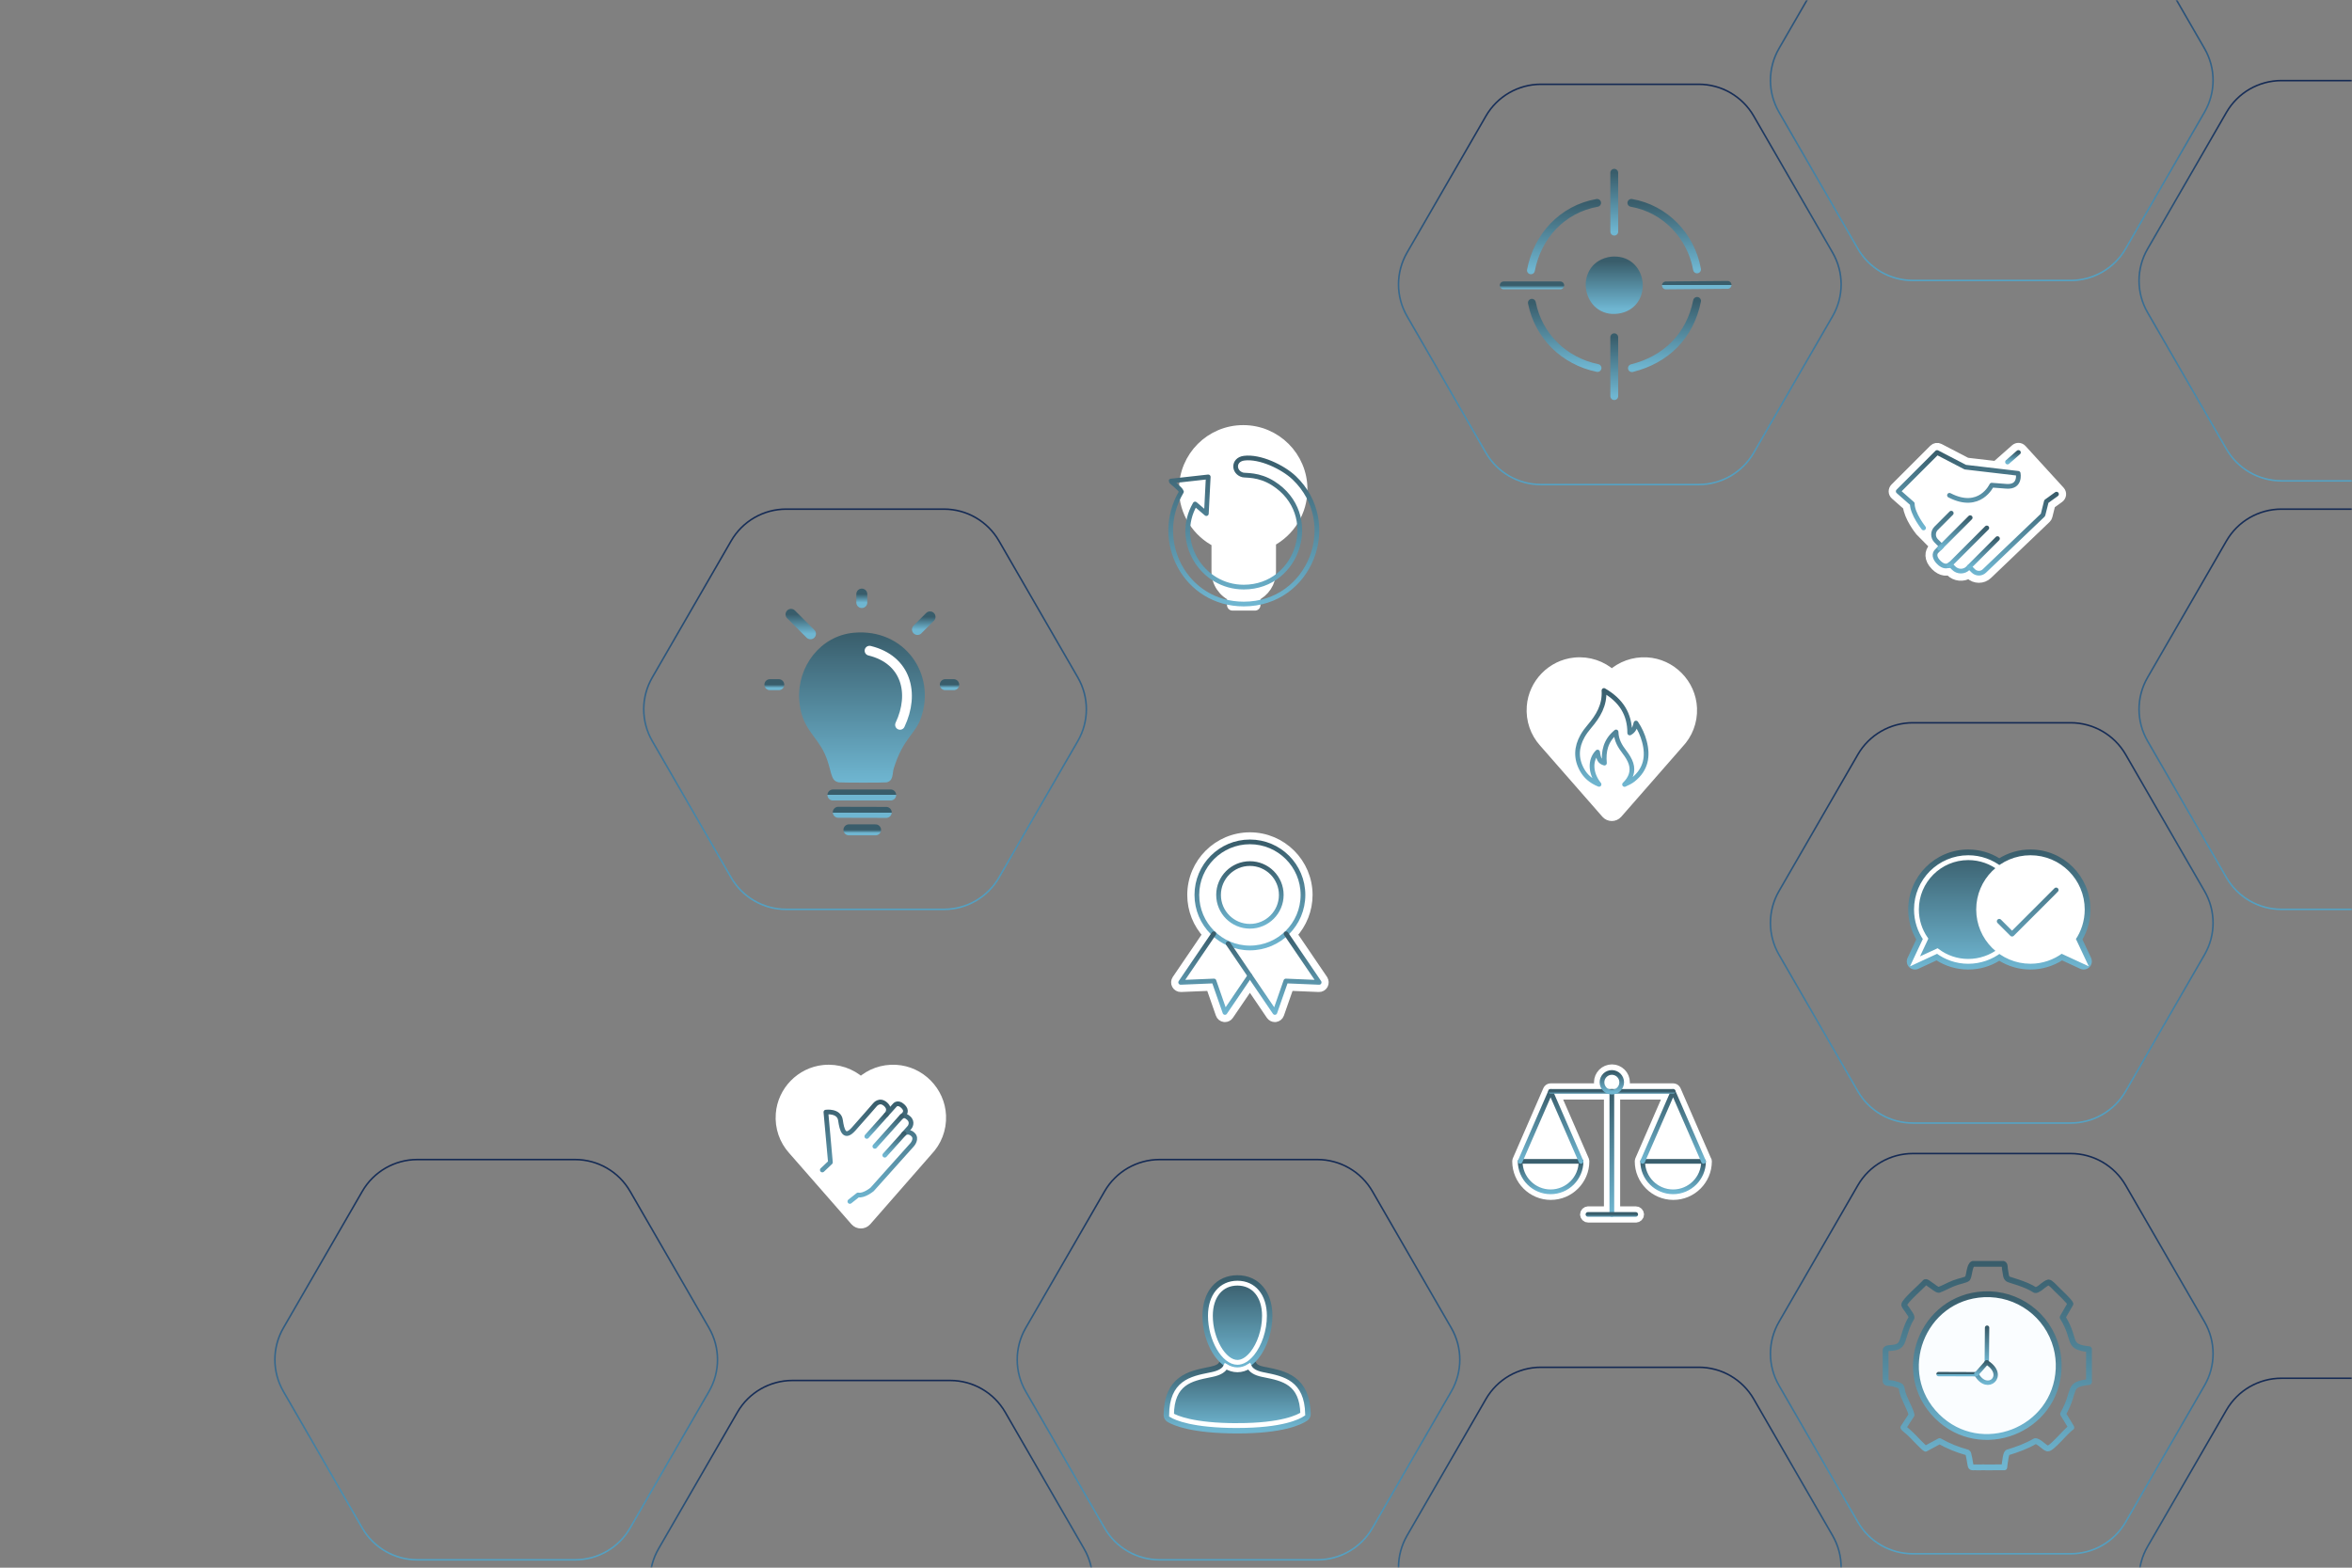 <svg width="750" height="500" viewBox="0 0 750 500" fill="none" xmlns="http://www.w3.org/2000/svg">
<rect x="0" y="0" width="750" height="500" fill="#808080" stroke="none"/>
<mask id="mask0_1767_1714" style="mask-type:luminance" maskUnits="userSpaceOnUse" x="0" y="0" width="750" height="500">
<path d="M750 0H0V500H750V0Z" fill="white"/>
</mask>
<g mask="url(#mask0_1767_1714)">
<path d="M541.685 26.881H491.368C484.134 26.881 477.449 30.74 473.831 37.005L448.669 80.585C445.051 86.851 445.051 94.571 448.669 100.836L473.831 144.416C477.449 150.681 484.134 154.541 491.368 154.541H541.685C548.919 154.541 555.604 150.681 559.221 144.416L584.384 100.836C588.001 94.571 588.001 86.851 584.384 80.585L559.221 37.005C555.604 30.74 548.919 26.881 541.685 26.881Z" stroke="url(#paint0_linear_1767_1714)" stroke-width="0.5"/>
<path d="M777.823 162.381H727.507C720.272 162.381 713.587 166.24 709.97 172.505L684.808 216.085C681.19 222.351 681.19 230.071 684.809 236.337L709.97 279.907C713.587 286.172 720.272 290.031 727.506 290.031H777.824C785.058 290.031 791.743 286.172 795.36 279.907L820.521 236.337C824.14 230.071 824.14 222.351 820.522 216.085L795.36 172.505C791.743 166.24 785.058 162.381 777.823 162.381Z" stroke="url(#paint1_linear_1767_1714)" stroke-width="0.5"/>
<path d="M660.284 -38.209H609.968C602.733 -38.209 596.048 -34.349 592.431 -28.084L567.268 15.496C563.651 21.761 563.651 29.481 567.268 35.746L592.431 79.326C596.048 85.592 602.733 89.451 609.968 89.451H660.284C667.519 89.451 674.204 85.592 677.821 79.326L702.983 35.746C706.601 29.481 706.601 21.761 702.983 15.496L677.821 -28.084C674.204 -34.35 667.519 -38.209 660.284 -38.209Z" stroke="url(#paint2_linear_1767_1714)" stroke-width="0.5"/>
<path d="M777.823 25.701H727.507C720.272 25.701 713.587 29.561 709.97 35.826L684.808 79.406C681.19 85.671 681.19 93.391 684.808 99.657L709.97 143.237C713.587 149.502 720.272 153.361 727.507 153.361H777.823C785.058 153.361 791.743 149.502 795.36 143.237L820.522 99.657C824.14 93.391 824.14 85.671 820.522 79.406L795.36 35.826C791.743 29.561 785.058 25.701 777.823 25.701Z" stroke="url(#paint3_linear_1767_1714)" stroke-width="0.5"/>
<path d="M660.284 367.91H609.968C602.733 367.91 596.048 371.77 592.431 378.035L567.269 421.614C563.651 427.88 563.651 435.6 567.27 441.866L592.431 485.437C596.048 491.701 602.733 495.56 609.967 495.56H660.285C667.519 495.56 674.204 491.701 677.821 485.437L702.982 441.866C706.601 435.6 706.601 427.88 702.983 421.614L677.821 378.035C674.204 371.77 667.519 367.91 660.284 367.91Z" stroke="url(#paint4_linear_1767_1714)" stroke-width="0.5"/>
<path d="M301.003 162.381H250.686C243.452 162.381 236.767 166.24 233.15 172.505L207.988 216.085C204.37 222.351 204.37 230.071 207.988 236.337L233.149 279.907C236.767 286.172 243.452 290.031 250.685 290.031H301.004C308.238 290.031 314.922 286.172 318.54 279.907L343.701 236.337C347.319 230.071 347.32 222.351 343.702 216.085L318.54 172.505C314.922 166.24 308.237 162.381 301.003 162.381Z" stroke="url(#paint5_linear_1767_1714)" stroke-width="0.5"/>
<path d="M303.004 440.291H252.685C245.452 440.291 238.767 444.15 235.149 450.414L209.988 493.985C206.37 500.251 206.37 507.971 209.988 514.237L235.15 557.816C238.767 564.082 245.452 567.941 252.686 567.941H303.003C310.237 567.941 316.922 564.082 320.54 557.816L345.702 514.237C349.32 507.971 349.319 500.251 345.701 493.985L320.54 450.414C316.922 444.15 310.238 440.291 303.004 440.291Z" stroke="url(#paint6_linear_1767_1714)" stroke-width="0.5"/>
<path d="M541.685 436.08H491.368C484.134 436.08 477.449 439.94 473.831 446.205L448.669 489.785C445.051 496.05 445.051 503.77 448.669 510.035L473.831 553.616C477.449 559.881 484.134 563.74 491.368 563.74H541.685C548.919 563.74 555.604 559.881 559.221 553.616L584.384 510.035C588.001 503.77 588.001 496.05 584.384 489.785L559.221 446.205C555.604 439.94 548.919 436.08 541.685 436.08Z" stroke="url(#paint7_linear_1767_1714)" stroke-width="0.5"/>
<path d="M660.284 230.521H609.968C602.733 230.521 596.048 234.381 592.431 240.646L567.268 284.226C563.651 290.492 563.651 298.211 567.268 304.477L592.431 348.057C596.048 354.322 602.733 358.181 609.968 358.181H660.284C667.519 358.181 674.204 354.322 677.821 348.057L702.983 304.477C706.601 298.211 706.601 290.492 702.983 284.226L677.821 240.646C674.204 234.381 667.519 230.521 660.284 230.521Z" stroke="url(#paint8_linear_1767_1714)" stroke-width="0.5"/>
<path d="M777.824 439.58H727.506C720.272 439.58 713.587 443.439 709.97 449.703L684.809 493.274C681.19 499.54 681.19 507.26 684.808 513.526L709.97 557.105C713.587 563.371 720.272 567.23 727.507 567.23H777.823C785.058 567.23 791.743 563.371 795.36 557.106L820.522 513.526C824.14 507.26 824.14 499.54 820.521 493.274L795.36 449.703C791.743 443.439 785.058 439.58 777.824 439.58Z" stroke="url(#paint9_linear_1767_1714)" stroke-width="0.5"/>
<path d="M420.093 369.83H369.77C362.534 369.83 355.849 373.69 352.232 379.957L327.076 423.537C323.46 429.801 323.46 437.519 327.076 443.783L352.232 487.363C355.849 493.63 362.534 497.49 369.77 497.49H420.093C427.329 497.49 434.014 493.63 437.631 487.363L462.787 443.783C466.403 437.519 466.403 429.801 462.787 423.537L437.631 379.957C434.014 373.69 427.329 369.83 420.093 369.83Z" stroke="url(#paint10_linear_1767_1714)" stroke-width="0.5"/>
<path d="M183.384 369.83H133.067C125.833 369.83 119.148 373.69 115.53 379.955L90.368 423.535C86.751 429.8 86.751 437.52 90.368 443.786L115.53 487.366C119.148 493.631 125.833 497.49 133.067 497.49H183.384C190.618 497.49 197.303 493.631 200.921 487.366L226.083 443.786C229.701 437.52 229.701 429.8 226.083 423.535L200.921 379.955C197.303 373.69 190.618 369.83 183.384 369.83Z" stroke="url(#paint11_linear_1767_1714)" stroke-width="0.5"/>
</g>
<path d="M396.431 137.34C386.091 137.34 377.711 145.72 377.711 156.06C377.711 163.39 381.931 169.74 388.071 172.81V182.31C388.071 185.86 390.241 188.9 393.321 190.18H393.021V192.99H400.181V190.04C403.101 188.69 405.131 185.74 405.131 182.31V172.64C411.091 169.51 415.161 163.26 415.161 156.06C415.161 145.72 406.781 137.34 396.441 137.34H396.431Z" fill="white" stroke="white" stroke-width="3.51" stroke-linecap="round" stroke-linejoin="round"/>
<path d="M381.092 160.754L381.035 160.857C374.35 172.504 383.113 187.269 396.614 187.252C414.3 187.23 421.434 163.874 405.984 154.137C401.335 151.206 397.236 151.724 396.282 151.469C393.27 150.664 393.121 146.599 396.724 146.133C401.773 145.479 409.109 148.975 412.708 152.416C427.747 166.796 417.835 192.655 396.614 192.653C377.962 192.65 367.49 172.486 376.728 156.826C376.489 155.916 373.361 153.658 373.42 153.426L385.279 152.105L384.682 163.813L381.092 160.752V160.754Z" stroke="url(#paint12_linear_1767_1714)" stroke-width="1.5" stroke-linecap="round" stroke-linejoin="round"/>
<path d="M512.12 259.489C513.1 260.609 514.85 260.609 515.83 259.489L535.36 237.159C538.14 234.249 539.8 230.249 539.61 225.859C539.27 218.049 532.95 211.629 525.14 211.189C520.84 210.949 516.9 212.469 513.98 215.099C510.89 212.329 506.67 210.779 502.1 211.249C494.78 211.999 488.95 217.989 488.38 225.319C488.04 229.709 489.54 233.739 492.2 236.729L492.22 236.749C492.22 236.749 492.3 236.849 492.35 236.899L512.13 259.499L512.12 259.489Z" fill="white" stroke="white" stroke-width="3.06" stroke-linecap="round" stroke-linejoin="round"/>
<path d="M511.481 220.239C516.941 223.419 519.701 227.769 519.681 233.779C520.971 233.099 521.351 231.999 521.681 230.609C522.961 232.519 523.801 234.429 524.351 236.459C525.621 241.179 524.881 245.389 520.811 248.649C520.001 249.299 519.031 249.749 518.031 250.199C520.001 248.309 520.891 246.089 520.091 243.549C519.691 242.259 518.881 241.029 518.041 239.919C516.611 238.039 515.391 236.129 515.331 233.449C511.991 236.219 511.271 239.609 511.621 243.389C510.251 242.999 509.761 242.199 509.431 239.859C506.941 242.349 507.061 246.649 509.901 250.169C507.371 249.139 505.621 247.619 504.461 245.529C502.471 241.929 502.631 238.309 504.631 234.759C505.241 233.679 506.001 232.659 506.811 231.709C509.601 228.439 511.761 224.929 511.471 220.219L511.481 220.239Z" stroke="url(#paint13_linear_1767_1714)" stroke-width="1.5" stroke-linecap="round" stroke-linejoin="round"/>
<path d="M272.651 389.44C273.631 390.56 275.381 390.56 276.361 389.44L295.891 367.11C298.671 364.2 300.331 360.2 300.141 355.81C299.801 348 293.481 341.58 285.671 341.14C281.371 340.9 277.431 342.42 274.511 345.05C271.421 342.28 267.201 340.73 262.631 341.2C255.311 341.95 249.481 347.94 248.911 355.27C248.571 359.66 250.071 363.69 252.731 366.68L252.751 366.7C252.751 366.7 252.831 366.8 252.881 366.85L272.661 389.45L272.651 389.44Z" fill="white" stroke="white" stroke-width="3.06" stroke-linecap="round" stroke-linejoin="round"/>
<path d="M262.221 373.159L264.801 370.719L263.361 354.699C263.361 354.699 267.561 354.119 268.011 357.289C268.461 360.459 269.251 363.399 272.191 360.109C275.131 356.819 278.981 352.379 278.981 352.379C278.981 352.379 280.451 350.469 282.381 352.189C284.311 353.909 282.621 355.509 282.621 355.509L285.301 352.519C285.301 352.519 286.211 351.299 287.831 352.749C289.451 354.199 288.371 355.269 288.371 355.269L287.651 356.069C287.651 356.069 288.361 355.349 289.741 356.589C291.271 357.959 290.071 359.529 290.071 359.529L288.101 361.729C288.101 361.729 289.391 360.289 291.061 361.779C292.601 363.159 290.871 365.089 290.871 365.089L278.101 379.349C278.101 379.349 275.511 381.509 273.621 381.119L271.001 383.189" stroke="url(#paint14_linear_1767_1714)" stroke-width="1.5" stroke-linecap="round" stroke-linejoin="round"/>
<path d="M288.311 361.549L282.131 368.439" stroke="url(#paint15_linear_1767_1714)" stroke-width="1.5" stroke-linecap="round" stroke-linejoin="round"/>
<path d="M287.581 356.01L278.971 365.62" stroke="url(#paint16_linear_1767_1714)" stroke-width="1.5" stroke-linecap="round" stroke-linejoin="round"/>
<path d="M282.62 355.51L276.41 362.45" stroke="url(#paint17_linear_1767_1714)" stroke-width="1.5" stroke-linecap="round" stroke-linejoin="round"/>
<path d="M421.91 312.46L412.08 298C415.24 294.6 417.02 290.09 417.02 285.44C417.02 275.27 408.74 266.99 398.57 266.99C388.4 266.99 380.12 275.27 380.12 285.44C380.12 290.19 381.95 294.65 385.07 298L375.23 312.47C374.91 312.95 374.88 313.57 375.16 314.07C375.44 314.57 375.97 314.88 376.56 314.86L386.04 314.47L389.17 323.43C389.36 323.98 389.84 324.37 390.41 324.44C390.48 324.44 390.54 324.45 390.61 324.45C391.11 324.45 391.59 324.2 391.87 323.78L398.57 313.93L405.26 323.78C405.55 324.2 406.02 324.45 406.52 324.45C406.59 324.45 406.65 324.45 406.72 324.44C407.29 324.36 407.77 323.97 407.96 323.43L411.09 314.47L420.57 314.86C421.15 314.89 421.69 314.58 421.97 314.07C422.25 313.56 422.22 312.95 421.9 312.47L421.91 312.46Z" fill="white" stroke="white" stroke-width="3.06" stroke-linecap="round" stroke-linejoin="round"/>
<path d="M398.57 302.35C407.915 302.35 415.49 294.774 415.49 285.43C415.49 276.085 407.915 268.51 398.57 268.51C389.226 268.51 381.65 276.085 381.65 285.43C381.65 294.774 389.226 302.35 398.57 302.35Z" stroke="url(#paint18_linear_1767_1714)" stroke-width="1.5" stroke-linecap="round" stroke-linejoin="round"/>
<path d="M398.57 295.43C404.093 295.43 408.57 290.953 408.57 285.43C408.57 279.907 404.093 275.43 398.57 275.43C393.047 275.43 388.57 279.907 388.57 285.43C388.57 290.953 393.047 295.43 398.57 295.43Z" stroke="url(#paint19_linear_1767_1714)" stroke-width="1.5" stroke-linecap="round" stroke-linejoin="round"/>
<path d="M391.621 300.971L406.531 322.911L410.031 312.881L420.651 313.321L410.111 297.811" stroke="url(#paint20_linear_1767_1714)" stroke-width="1.5" stroke-linecap="round" stroke-linejoin="round"/>
<path d="M398.57 311.201L390.61 322.911L387.11 312.881L376.49 313.321L387.04 297.811" stroke="url(#paint21_linear_1767_1714)" stroke-width="1.5" stroke-linecap="round" stroke-linejoin="round"/>
<path d="M544.25 370.22V370.2C544.25 370.17 544.23 370.14 544.22 370.11C544.21 370.07 544.2 370.04 544.19 370L534.48 347.68C534.48 347.68 534.48 347.67 534.47 347.66C534.43 347.58 534.39 347.51 534.34 347.45C534.33 347.43 534.31 347.41 534.3 347.4C534.24 347.33 534.18 347.27 534.1 347.22C534.1 347.22 534.09 347.22 534.08 347.21C534.01 347.17 533.94 347.13 533.86 347.11C533.84 347.11 533.82 347.1 533.8 347.09C533.71 347.07 533.62 347.05 533.53 347.05H517.76C518.04 346.49 518.2 345.86 518.2 345.2C518.2 342.89 516.32 341.01 514.01 341.01C511.7 341.01 509.82 342.89 509.82 345.2C509.82 345.86 509.98 346.49 510.26 347.05H494.49C494.39 347.05 494.3 347.07 494.22 347.09C494.2 347.09 494.18 347.1 494.16 347.11C494.08 347.14 494.01 347.17 493.94 347.21C493.94 347.21 493.93 347.21 493.92 347.22C493.85 347.27 493.78 347.33 493.72 347.4C493.7 347.42 493.69 347.44 493.68 347.45C493.63 347.52 493.58 347.59 493.55 347.66C493.55 347.66 493.55 347.67 493.54 347.68L483.83 370C483.82 370.03 483.81 370.07 483.8 370.11C483.8 370.14 483.78 370.17 483.77 370.2C483.77 370.2 483.77 370.21 483.77 370.22C483.76 370.28 483.75 370.35 483.75 370.41C483.75 376.34 488.58 381.17 494.51 381.17C500.44 381.17 505.27 376.34 505.27 370.41C505.27 370.35 505.27 370.29 505.25 370.22V370.2C505.25 370.17 505.23 370.14 505.22 370.11C505.21 370.07 505.2 370.04 505.19 370L496.12 349.16H512.67C512.77 349.2 512.88 349.23 512.99 349.26V386.29H506.43C505.85 386.29 505.38 386.76 505.38 387.34C505.38 387.92 505.85 388.39 506.43 388.39H521.66C522.24 388.39 522.71 387.92 522.71 387.34C522.71 386.76 522.24 386.29 521.66 386.29H515.1V349.26C515.21 349.23 515.31 349.2 515.42 349.16H531.97L522.9 370C522.89 370.03 522.88 370.07 522.87 370.11C522.87 370.14 522.85 370.17 522.84 370.2C522.84 370.2 522.84 370.21 522.84 370.22C522.83 370.28 522.82 370.35 522.82 370.41C522.82 376.34 527.65 381.17 533.58 381.17C539.51 381.17 544.34 376.34 544.34 370.41C544.34 370.35 544.34 370.29 544.32 370.22H544.25Z" fill="white" stroke="white" stroke-width="3.06" stroke-linecap="round" stroke-linejoin="round"/>
<path d="M533.511 380.12C538.871 380.12 543.221 375.77 543.221 370.41H523.811C523.811 375.77 528.161 380.12 533.521 380.12H533.511Z" stroke="url(#paint22_linear_1767_1714)" stroke-width="1.5" stroke-linecap="round" stroke-linejoin="round"/>
<path d="M494.45 380.12C499.81 380.12 504.16 375.77 504.16 370.41H484.75C484.75 375.77 489.1 380.12 494.46 380.12H494.45Z" stroke="url(#paint23_linear_1767_1714)" stroke-width="1.5" stroke-linecap="round" stroke-linejoin="round"/>
<path d="M484.74 370.41L494.45 348.1L504.15 370.41" stroke="url(#paint24_linear_1767_1714)" stroke-width="1.5" stroke-linecap="round" stroke-linejoin="round"/>
<path d="M523.801 370.41L533.511 348.1L543.221 370.41" stroke="url(#paint25_linear_1767_1714)" stroke-width="1.5" stroke-linecap="round" stroke-linejoin="round"/>
<path d="M533.511 348.1H494.451" stroke="url(#paint26_linear_1767_1714)" stroke-width="1.5" stroke-linecap="round" stroke-linejoin="round"/>
<path d="M513.98 348.1V387.33" stroke="url(#paint27_linear_1767_1714)" stroke-width="1.5" stroke-linecap="round" stroke-linejoin="round"/>
<path d="M506.361 387.33H521.591" stroke="url(#paint28_linear_1767_1714)" stroke-width="1.5" stroke-linecap="round" stroke-linejoin="round"/>
<path d="M513.98 348.329C515.714 348.329 517.12 346.923 517.12 345.189C517.12 343.455 515.714 342.049 513.98 342.049C512.246 342.049 510.84 343.455 510.84 345.189C510.84 346.923 512.246 348.329 513.98 348.329Z" stroke="url(#paint29_linear_1767_1714)" stroke-width="1.5" stroke-linecap="round" stroke-linejoin="round"/>
<path d="M656.9 156.569L644.76 143.279C644.2 142.659 643.24 142.609 642.62 143.169L636.48 148.589L627.14 147.499L618.41 142.959C617.82 142.649 617.09 142.759 616.62 143.239L604.23 155.629C603.93 155.929 603.77 156.339 603.78 156.759C603.79 157.179 603.98 157.579 604.3 157.859L608.31 161.389C608.71 164.899 611.82 168.869 612.19 169.339C612.22 169.379 612.26 169.419 612.29 169.459L616.14 173.359C616.2 173.429 616.26 173.509 616.33 173.569L616.98 174.219L616.5 174.699C615.23 175.969 614.94 178.239 617.15 180.449C618.08 181.379 619.06 181.919 620.05 182.049C620.57 182.119 621.07 182.069 621.54 181.919L621.93 182.309C623.55 183.929 626.05 184.129 627.89 182.909L628.15 183.169C628.94 183.959 629.98 184.349 631.02 184.349C632.06 184.349 633.05 183.979 633.83 183.229L652.52 165.359C652.73 165.159 652.88 164.909 652.95 164.629L653.89 160.859L656.67 158.849C657.02 158.589 657.25 158.199 657.3 157.769C657.35 157.339 657.2 156.899 656.91 156.579L656.9 156.569Z" fill="white" stroke="white" stroke-width="3.06" stroke-linecap="round" stroke-linejoin="round"/>
<path d="M613.381 168.38C613.381 168.38 609.791 163.89 609.791 160.66L605.301 156.71L617.691 144.32L626.671 148.99L643.551 150.97C643.551 150.97 644.451 155.46 639.781 155.1L635.111 154.74C635.111 154.74 631.341 163 621.641 157.97" stroke="url(#paint30_linear_1767_1714)" stroke-width="1.5" stroke-linecap="round" stroke-linejoin="round"/>
<path d="M640.15 147.361L643.63 144.311" stroke="url(#paint31_linear_1767_1714)" stroke-width="1.5" stroke-linecap="round" stroke-linejoin="round"/>
<path d="M655.771 157.6L652.541 159.93L651.461 164.24L632.771 182.11C631.781 183.06 630.201 183.04 629.231 182.07L627.961 180.8L627.551 181.21C626.301 182.46 624.271 182.46 623.011 181.21L621.791 179.99C620.981 180.8 619.661 180.8 618.221 179.36C616.781 177.92 616.761 176.59 617.571 175.78L619.131 174.22L617.401 172.49C616.291 171.38 616.291 169.59 617.401 168.48L622.211 163.67" stroke="url(#paint32_linear_1767_1714)" stroke-width="1.5" stroke-linecap="round" stroke-linejoin="round"/>
<path d="M628.25 165.109L618.5 174.859" stroke="url(#paint33_linear_1767_1714)" stroke-width="1.5" stroke-linecap="round" stroke-linejoin="round"/>
<path d="M633.551 168.379L621.471 180.459" stroke="url(#paint34_linear_1767_1714)" stroke-width="1.5" stroke-linecap="round" stroke-linejoin="round"/>
<path d="M636.951 171.779L627.951 180.789" stroke="url(#paint35_linear_1767_1714)" stroke-width="1.5" stroke-linecap="round" stroke-linejoin="round"/>
<path d="M666.54 305.64L663.71 299.61C665.41 296.72 666.3 293.46 666.3 290.08C666.3 279.69 657.85 271.24 647.46 271.24C643.92 271.24 640.53 272.22 637.54 274.08C634.56 272.22 631.16 271.24 627.63 271.24C617.24 271.24 608.79 279.69 608.79 290.08C608.79 293.45 609.68 296.72 611.38 299.61L608.55 305.64C608.14 306.52 608.32 307.56 609 308.24C609.68 308.93 610.72 309.11 611.6 308.71L617.53 305.97C620.56 307.9 624.02 308.92 627.62 308.92C631.22 308.92 634.55 307.94 637.53 306.08C640.51 307.94 643.91 308.92 647.45 308.92C650.99 308.92 654.52 307.9 657.54 305.97L663.47 308.71C663.78 308.85 664.11 308.92 664.44 308.92C665.04 308.92 665.63 308.68 666.07 308.24C666.75 307.55 666.93 306.51 666.52 305.64H666.54Z" fill="url(#paint36_linear_1767_1714)" stroke="url(#paint37_linear_1767_1714)" stroke-width="0.6" stroke-linecap="round" stroke-linejoin="round"/>
<path d="M637.85 277.079C635.04 274.869 631.49 273.549 627.64 273.549C618.51 273.549 611.11 280.949 611.11 290.079C611.11 293.559 612.19 296.779 614.02 299.439L610.65 306.619L617.77 303.329C620.53 305.389 623.93 306.619 627.64 306.619C631.35 306.619 634.95 305.339 637.74 303.179" stroke="white" stroke-width="1.54" stroke-miterlimit="10"/>
<path d="M661.091 299.439C662.921 296.779 664.001 293.559 664.001 290.079C664.001 280.949 656.601 273.549 647.471 273.549C638.341 273.549 630.941 280.949 630.941 290.079C630.941 299.209 638.341 306.609 647.471 306.609C651.171 306.609 654.581 305.379 657.341 303.319L664.461 306.609L661.091 299.429V299.439ZM656.751 284.949L642.691 299.009C642.401 299.299 642.011 299.459 641.601 299.459C641.191 299.459 640.801 299.299 640.511 299.009L636.431 294.929C635.831 294.329 635.831 293.359 636.431 292.759C637.031 292.159 638.001 292.159 638.601 292.759L641.591 295.749L654.571 282.769C655.171 282.169 656.141 282.169 656.741 282.769C657.341 283.369 657.341 284.339 656.741 284.939L656.751 284.949Z" fill="white" stroke="white" stroke-width="1.54" stroke-miterlimit="10"/>
<path d="M513.074 83.537C513.127 83.525 513.18 83.513 513.234 83.502C513.66 83.416 514.094 83.36 514.526 83.348C524.058 83.07 525.241 97.224 515.792 98.522C506.248 99.835 503.667 85.666 513.071 83.534L513.074 83.537Z" fill="url(#paint38_linear_1767_1714)"/>
<path d="M513.071 83.534C503.667 85.666 506.248 99.835 515.792 98.522C525.241 97.224 524.058 83.07 514.526 83.348C514.094 83.36 513.66 83.416 513.234 83.502C513.18 83.513 513.127 83.525 513.074 83.537L513.071 83.534ZM513.071 83.534C513.124 83.522 513.177 83.51 513.231 83.499" stroke="url(#paint39_linear_1767_1714)" stroke-width="3.06" stroke-linecap="round" stroke-linejoin="round"/>
<path d="M550.89 90.862L531.218 91.028" stroke="url(#paint40_linear_1767_1714)" stroke-width="2.5" stroke-linecap="round" stroke-linejoin="round"/>
<path d="M541.157 95.971C538.928 107.076 531.327 114.685 520.385 117.415" stroke="url(#paint41_linear_1767_1714)" stroke-width="2.5" stroke-linecap="round" stroke-linejoin="round"/>
<path d="M520.211 64.707C530.988 66.579 539.227 75.218 541.149 85.924" stroke="url(#paint42_linear_1767_1714)" stroke-width="2.5" stroke-linecap="round" stroke-linejoin="round"/>
<path d="M514.746 107.562L514.755 126.342" stroke="url(#paint43_linear_1767_1714)" stroke-width="2.5" stroke-linecap="round" stroke-linejoin="round"/>
<path d="M514.746 55.103L514.755 73.88" stroke="url(#paint44_linear_1767_1714)" stroke-width="2.5" stroke-linecap="round" stroke-linejoin="round"/>
<path d="M514.526 83.348C524.058 83.07 525.241 97.224 515.792 98.522C506.248 99.835 503.667 85.666 513.071 83.534C513.124 83.522 513.177 83.51 513.231 83.499C513.657 83.413 514.091 83.357 514.523 83.345L514.526 83.348Z" stroke="url(#paint45_linear_1767_1714)" stroke-width="2.5" stroke-linecap="round" stroke-linejoin="round"/>
<path d="M488.478 96.567C490.613 107.241 498.793 115.181 509.419 117.37" stroke="url(#paint46_linear_1767_1714)" stroke-width="2.5" stroke-linecap="round" stroke-linejoin="round"/>
<path d="M509.281 64.707C498.205 66.677 490.274 75.292 488.177 86.216" stroke="url(#paint47_linear_1767_1714)" stroke-width="2.5" stroke-linecap="round" stroke-linejoin="round"/>
<path d="M479.5 91.019H497.534" stroke="url(#paint48_linear_1767_1714)" stroke-width="2.5" stroke-linecap="round" stroke-linejoin="round"/>
<path d="M272.33 201.805C288.377 200.4 298.616 214.925 293.64 229.064C291.833 234.201 288.001 235.437 285.003 245.064C284.491 246.702 284.966 249.102 282.668 249.523C281.923 249.661 268.264 249.635 267.517 249.523C264.527 249.073 265.421 245.651 262.914 240.248C260.228 234.459 255.398 232.141 254.844 223.113C254.201 212.615 261.622 202.738 272.333 201.803L272.33 201.805Z" fill="url(#paint49_linear_1767_1714)"/>
<path d="M301.431 218.371H304.12" stroke="url(#paint50_linear_1767_1714)" stroke-width="3.5" stroke-linecap="round" stroke-linejoin="round"/>
<path d="M296.566 196.754L292.56 200.764" stroke="url(#paint51_linear_1767_1714)" stroke-width="3.5" stroke-linecap="round" stroke-linejoin="round"/>
<path d="M277.273 207.536C289.005 210.391 291.764 221.139 286.998 231.179" stroke="white" stroke-width="3.116" stroke-linecap="round" stroke-linejoin="round"/>
<path d="M274.81 189.483V192.175" stroke="url(#paint52_linear_1767_1714)" stroke-width="3.5" stroke-linecap="round" stroke-linejoin="round"/>
<path d="M270.704 264.674H279.198" stroke="url(#paint53_linear_1767_1714)" stroke-width="3.5" stroke-linecap="round" stroke-linejoin="round"/>
<path d="M282.599 259.107L267.305 259.07" stroke="url(#paint54_linear_1767_1714)" stroke-width="3.5" stroke-linecap="round" stroke-linejoin="round"/>
<path d="M284.015 253.551L265.604 253.556" stroke="url(#paint55_linear_1767_1714)" stroke-width="3.5" stroke-linecap="round" stroke-linejoin="round"/>
<path d="M252.244 195.946L258.437 202.139" stroke="url(#paint56_linear_1767_1714)" stroke-width="3.5" stroke-linecap="round" stroke-linejoin="round"/>
<path d="M245.5 218.372H248.33" stroke="url(#paint57_linear_1767_1714)" stroke-width="3.5" stroke-linecap="round" stroke-linejoin="round"/>
<path d="M655.733 429.762C656.317 431.986 656.56 434.295 656.457 436.594C655.552 456.238 631.682 465.563 617.701 451.729C603.662 437.84 612.878 413.762 632.604 412.803C643.351 412.28 653 419.357 655.733 429.762Z" fill="#FAFDFF"/>
<path d="M630.206 438.298L618.145 438.254" stroke="url(#paint58_linear_1767_1714)" stroke-width="1.393" stroke-linecap="round" stroke-linejoin="round"/>
<path d="M633.546 434.512L633.638 423.451" stroke="url(#paint59_linear_1767_1714)" stroke-width="1.393" stroke-linecap="round" stroke-linejoin="round"/>
<path d="M633.548 434.512L633.685 434.638C639.96 438.758 633.743 444.342 630.327 438.45L630.204 438.296" stroke="url(#paint60_linear_1767_1714)" stroke-width="1.393" stroke-linecap="round" stroke-linejoin="round"/>
<path d="M633.548 434.512L633.429 434.648L630.204 438.296" stroke="url(#paint61_linear_1767_1714)" stroke-width="1.393" stroke-linecap="round" stroke-linejoin="round"/>
<path d="M632.602 412.801C643.349 412.278 652.998 419.356 655.731 429.76C656.315 431.984 656.558 434.293 656.455 436.592C655.55 456.236 631.68 465.561 617.699 451.727C603.66 437.839 612.876 413.76 632.602 412.801Z" stroke="url(#paint62_linear_1767_1714)" stroke-width="1.857" stroke-linecap="round" stroke-linejoin="round"/>
<path d="M639.118 468.004C639.217 467.525 639.193 467.006 639.302 466.535C639.5 465.688 639.528 463.816 640.177 463.252C643.217 462.326 646.199 461.254 648.955 459.638C650.096 459.512 651.958 461.797 652.914 461.978C654.206 462.224 658.913 456.192 660.501 455.273L657.874 450.959C662.229 443.154 658.94 441.63 666.13 440.776V430.327C658.79 429.504 662.287 427.468 657.734 420.158L660.214 415.841C660.053 415.229 656.651 411.947 655.842 411.192C655.258 410.649 653.925 409.081 653.259 409.023C652.03 409.316 650.94 410.666 649.99 411.123C649.652 411.287 649.379 411.544 648.959 411.468C646.093 409.508 640.73 408.23 640.351 407.957C639.5 407.345 639.685 406.396 639.456 405.511C639.166 404.394 639.452 403.253 638.79 403.1H629.13C627.975 403.574 628.016 406.772 627.405 407.749C626.923 408.285 624.771 408.562 622.964 409.299C622.906 409.323 622.848 409.344 622.793 409.368C621.253 409.979 619.818 410.826 618.26 411.393C617.553 411.393 616.385 410.269 615.699 409.863C614.985 409.439 614.428 408.749 613.922 408.927C612.84 410.184 607.118 415.096 607.2 416.186C607.432 416.917 608.047 417.429 608.406 418.078C608.768 418.737 609.588 419.499 609.543 420.315C607.825 422.969 607.173 426.474 606.479 428.062C605.287 430.792 601.827 429.285 601.28 430.518V440.619C601.434 441.285 602.647 440.981 603.863 441.316C607.398 442.289 605.779 442.057 607.063 445.275C608.05 447.744 609.311 449.818 609.543 451.3L606.951 455.276C606.975 455.519 608.467 456.574 609.543 457.667C610.305 458.443 613.594 461.92 614.018 462.04L618.493 459.628C621.284 461.22 624.262 462.412 627.353 463.252C627.763 463.502 627.671 463.963 627.798 464.332C628.054 465.076 628.279 467.484 628.525 467.785C628.829 468.147 629.417 467.946 629.922 467.993C630.677 468.068 631.569 467.969 632.354 467.993C634.605 468.062 636.877 467.942 639.125 467.993L639.118 468.004Z" stroke="url(#paint63_linear_1767_1714)" stroke-width="1.857" stroke-linecap="round" stroke-linejoin="round"/>
<path d="M403.46 437.559L402.77 437.419C401.44 437.149 399.76 436.579 399.24 435.379C399.12 435.109 398.9 434.909 398.62 434.819C398.34 434.729 398.04 434.769 397.8 434.919C395.72 436.199 393.49 436.199 391.41 434.919C391.17 434.769 390.87 434.729 390.6 434.819C390.33 434.899 390.1 435.099 389.98 435.349C389.54 436.299 388.28 436.989 386.24 437.399L385.55 437.539C379.52 438.759 372.68 440.139 372.58 451.319C372.58 451.679 372.76 452.009 373.07 452.189C374.82 453.229 380.42 455.659 394.6 455.659C408.78 455.659 414.31 452.979 416 451.829C416.28 451.639 416.44 451.319 416.44 450.979C416.2 440.109 409.44 438.739 403.47 437.539L403.46 437.559Z" fill="url(#paint64_linear_1767_1714)" stroke="url(#paint65_linear_1767_1714)" stroke-width="3.06" stroke-linecap="round" stroke-linejoin="round"/>
<path d="M394.591 435.51C396.411 435.51 398.231 434.5 399.891 432.54C399.961 432.45 400.021 432.38 400.101 432.29C402.631 429.13 404.211 424.29 404.211 419.67C404.211 412.74 400.431 408.25 394.591 408.25C388.751 408.25 384.971 412.73 384.971 419.67C384.971 427.81 389.641 435.51 394.591 435.51Z" fill="url(#paint66_linear_1767_1714)" stroke="url(#paint67_linear_1767_1714)" stroke-width="3.06" stroke-linecap="round" stroke-linejoin="round"/>
<path d="M385.97 419.67C385.97 413.34 389.35 409.25 394.59 409.25C399.83 409.25 403.21 413.34 403.21 419.67C403.21 424.29 401.58 428.85 399.32 431.67C399.26 431.74 399.19 431.82 399.1 431.93C397.74 433.53 396.17 434.51 394.59 434.51C390.24 434.51 385.97 427.16 385.97 419.67ZM394.59 454.68C380.33 454.68 374.95 452.17 373.57 451.35C373.66 440.97 379.81 439.74 385.75 438.54L386.44 438.4C388.84 437.91 390.29 437.05 390.88 435.79C392.03 436.49 393.27 436.89 394.59 436.89C395.91 436.89 397.17 436.48 398.32 435.77C398.87 437.04 400.29 437.92 402.57 438.39L403.26 438.53C409.14 439.71 415.21 440.94 415.43 451.01C414.13 451.89 408.91 454.67 394.59 454.67V454.68Z" stroke="white" stroke-width="1.54" stroke-miterlimit="10"/>
<defs>
<linearGradient id="paint0_linear_1767_1714" x1="516.526" y1="154.291" x2="516.526" y2="27.131" gradientUnits="userSpaceOnUse">
<stop stop-color="#55A2C3"/>
<stop offset="1" stop-color="#152A54"/>
</linearGradient>
<linearGradient id="paint1_linear_1767_1714" x1="752.665" y1="289.781" x2="752.665" y2="162.631" gradientUnits="userSpaceOnUse">
<stop stop-color="#55A2C3"/>
<stop offset="1" stop-color="#152A54"/>
</linearGradient>
<linearGradient id="paint2_linear_1767_1714" x1="635.126" y1="89.201" x2="635.126" y2="-37.959" gradientUnits="userSpaceOnUse">
<stop stop-color="#55A2C3"/>
<stop offset="1" stop-color="#152A54"/>
</linearGradient>
<linearGradient id="paint3_linear_1767_1714" x1="752.665" y1="153.111" x2="752.665" y2="25.951" gradientUnits="userSpaceOnUse">
<stop stop-color="#55A2C3"/>
<stop offset="1" stop-color="#152A54"/>
</linearGradient>
<linearGradient id="paint4_linear_1767_1714" x1="635.126" y1="495.31" x2="635.126" y2="368.16" gradientUnits="userSpaceOnUse">
<stop stop-color="#55A2C3"/>
<stop offset="1" stop-color="#152A54"/>
</linearGradient>
<linearGradient id="paint5_linear_1767_1714" x1="275.845" y1="289.781" x2="275.845" y2="162.631" gradientUnits="userSpaceOnUse">
<stop stop-color="#55A2C3"/>
<stop offset="1" stop-color="#152A54"/>
</linearGradient>
<linearGradient id="paint6_linear_1767_1714" x1="277.845" y1="567.691" x2="277.845" y2="440.541" gradientUnits="userSpaceOnUse">
<stop stop-color="#55A2C3"/>
<stop offset="1" stop-color="#152A54"/>
</linearGradient>
<linearGradient id="paint7_linear_1767_1714" x1="516.526" y1="563.49" x2="516.526" y2="436.33" gradientUnits="userSpaceOnUse">
<stop stop-color="#55A2C3"/>
<stop offset="1" stop-color="#152A54"/>
</linearGradient>
<linearGradient id="paint8_linear_1767_1714" x1="635.126" y1="357.931" x2="635.126" y2="230.771" gradientUnits="userSpaceOnUse">
<stop stop-color="#55A2C3"/>
<stop offset="1" stop-color="#152A54"/>
</linearGradient>
<linearGradient id="paint9_linear_1767_1714" x1="752.665" y1="566.98" x2="752.665" y2="439.83" gradientUnits="userSpaceOnUse">
<stop stop-color="#55A2C3"/>
<stop offset="1" stop-color="#152A54"/>
</linearGradient>
<linearGradient id="paint10_linear_1767_1714" x1="394.931" y1="497.24" x2="394.931" y2="370.08" gradientUnits="userSpaceOnUse">
<stop stop-color="#55A2C3"/>
<stop offset="1" stop-color="#152A54"/>
</linearGradient>
<linearGradient id="paint11_linear_1767_1714" x1="158.226" y1="497.24" x2="158.226" y2="370.08" gradientUnits="userSpaceOnUse">
<stop stop-color="#55A2C3"/>
<stop offset="1" stop-color="#152A54"/>
</linearGradient>
<linearGradient id="paint12_linear_1767_1714" x1="396.625" y1="146.054" x2="396.625" y2="192.653" gradientUnits="userSpaceOnUse">
<stop stop-color="#395D6B"/>
<stop offset="1" stop-color="#6FB6D1"/>
</linearGradient>
<linearGradient id="paint13_linear_1767_1714" x1="513.982" y1="220.219" x2="513.982" y2="250.199" gradientUnits="userSpaceOnUse">
<stop stop-color="#395D6B"/>
<stop offset="1" stop-color="#6FB6D1"/>
</linearGradient>
<linearGradient id="paint14_linear_1767_1714" x1="276.96" y1="351.471" x2="276.96" y2="383.189" gradientUnits="userSpaceOnUse">
<stop stop-color="#395D6B"/>
<stop offset="1" stop-color="#6FB6D1"/>
</linearGradient>
<linearGradient id="paint15_linear_1767_1714" x1="285.221" y1="361.549" x2="285.221" y2="368.439" gradientUnits="userSpaceOnUse">
<stop stop-color="#395D6B"/>
<stop offset="1" stop-color="#6FB6D1"/>
</linearGradient>
<linearGradient id="paint16_linear_1767_1714" x1="283.276" y1="356.01" x2="283.276" y2="365.62" gradientUnits="userSpaceOnUse">
<stop stop-color="#395D6B"/>
<stop offset="1" stop-color="#6FB6D1"/>
</linearGradient>
<linearGradient id="paint17_linear_1767_1714" x1="279.515" y1="355.51" x2="279.515" y2="362.45" gradientUnits="userSpaceOnUse">
<stop stop-color="#395D6B"/>
<stop offset="1" stop-color="#6FB6D1"/>
</linearGradient>
<linearGradient id="paint18_linear_1767_1714" x1="398.57" y1="268.51" x2="398.57" y2="302.35" gradientUnits="userSpaceOnUse">
<stop stop-color="#395D6B"/>
<stop offset="1" stop-color="#6FB6D1"/>
</linearGradient>
<linearGradient id="paint19_linear_1767_1714" x1="398.57" y1="275.43" x2="398.57" y2="295.43" gradientUnits="userSpaceOnUse">
<stop stop-color="#395D6B"/>
<stop offset="1" stop-color="#6FB6D1"/>
</linearGradient>
<linearGradient id="paint20_linear_1767_1714" x1="406.136" y1="297.811" x2="406.136" y2="322.911" gradientUnits="userSpaceOnUse">
<stop stop-color="#395D6B"/>
<stop offset="1" stop-color="#6FB6D1"/>
</linearGradient>
<linearGradient id="paint21_linear_1767_1714" x1="387.53" y1="297.811" x2="387.53" y2="322.911" gradientUnits="userSpaceOnUse">
<stop stop-color="#395D6B"/>
<stop offset="1" stop-color="#6FB6D1"/>
</linearGradient>
<linearGradient id="paint22_linear_1767_1714" x1="533.516" y1="370.41" x2="533.516" y2="380.12" gradientUnits="userSpaceOnUse">
<stop stop-color="#395D6B"/>
<stop offset="1" stop-color="#6FB6D1"/>
</linearGradient>
<linearGradient id="paint23_linear_1767_1714" x1="494.455" y1="370.41" x2="494.455" y2="380.12" gradientUnits="userSpaceOnUse">
<stop stop-color="#395D6B"/>
<stop offset="1" stop-color="#6FB6D1"/>
</linearGradient>
<linearGradient id="paint24_linear_1767_1714" x1="494.445" y1="348.1" x2="494.445" y2="370.41" gradientUnits="userSpaceOnUse">
<stop stop-color="#395D6B"/>
<stop offset="1" stop-color="#6FB6D1"/>
</linearGradient>
<linearGradient id="paint25_linear_1767_1714" x1="533.511" y1="348.1" x2="533.511" y2="370.41" gradientUnits="userSpaceOnUse">
<stop stop-color="#395D6B"/>
<stop offset="1" stop-color="#6FB6D1"/>
</linearGradient>
<linearGradient id="paint26_linear_1767_1714" x1="513.981" y1="348.1" x2="513.981" y2="349.1" gradientUnits="userSpaceOnUse">
<stop stop-color="#395D6B"/>
<stop offset="1" stop-color="#6FB6D1"/>
</linearGradient>
<linearGradient id="paint27_linear_1767_1714" x1="514.48" y1="348.1" x2="514.48" y2="387.33" gradientUnits="userSpaceOnUse">
<stop stop-color="#395D6B"/>
<stop offset="1" stop-color="#6FB6D1"/>
</linearGradient>
<linearGradient id="paint28_linear_1767_1714" x1="513.976" y1="387.33" x2="513.976" y2="388.33" gradientUnits="userSpaceOnUse">
<stop stop-color="#395D6B"/>
<stop offset="1" stop-color="#6FB6D1"/>
</linearGradient>
<linearGradient id="paint29_linear_1767_1714" x1="513.98" y1="342.049" x2="513.98" y2="348.329" gradientUnits="userSpaceOnUse">
<stop stop-color="#395D6B"/>
<stop offset="1" stop-color="#6FB6D1"/>
</linearGradient>
<linearGradient id="paint30_linear_1767_1714" x1="624.461" y1="144.32" x2="624.461" y2="168.38" gradientUnits="userSpaceOnUse">
<stop stop-color="#395D6B"/>
<stop offset="1" stop-color="#6FB6D1"/>
</linearGradient>
<linearGradient id="paint31_linear_1767_1714" x1="641.89" y1="144.311" x2="641.89" y2="147.361" gradientUnits="userSpaceOnUse">
<stop stop-color="#395D6B"/>
<stop offset="1" stop-color="#6FB6D1"/>
</linearGradient>
<linearGradient id="paint32_linear_1767_1714" x1="636.17" y1="157.6" x2="636.17" y2="182.81" gradientUnits="userSpaceOnUse">
<stop stop-color="#395D6B"/>
<stop offset="1" stop-color="#6FB6D1"/>
</linearGradient>
<linearGradient id="paint33_linear_1767_1714" x1="623.375" y1="165.109" x2="623.375" y2="174.859" gradientUnits="userSpaceOnUse">
<stop stop-color="#395D6B"/>
<stop offset="1" stop-color="#6FB6D1"/>
</linearGradient>
<linearGradient id="paint34_linear_1767_1714" x1="627.511" y1="168.379" x2="627.511" y2="180.459" gradientUnits="userSpaceOnUse">
<stop stop-color="#395D6B"/>
<stop offset="1" stop-color="#6FB6D1"/>
</linearGradient>
<linearGradient id="paint35_linear_1767_1714" x1="632.451" y1="171.779" x2="632.451" y2="180.789" gradientUnits="userSpaceOnUse">
<stop stop-color="#395D6B"/>
<stop offset="1" stop-color="#6FB6D1"/>
</linearGradient>
<linearGradient id="paint36_linear_1767_1714" x1="637.535" y1="271.24" x2="637.535" y2="308.92" gradientUnits="userSpaceOnUse">
<stop stop-color="#395D6B"/>
<stop offset="1" stop-color="#6FB6D1"/>
</linearGradient>
<linearGradient id="paint37_linear_1767_1714" x1="637.535" y1="271.24" x2="637.535" y2="308.92" gradientUnits="userSpaceOnUse">
<stop stop-color="#395D6B"/>
<stop offset="1" stop-color="#6FB6D1"/>
</linearGradient>
<linearGradient id="paint38_linear_1767_1714" x1="514.747" y1="83.344" x2="514.747" y2="98.608" gradientUnits="userSpaceOnUse">
<stop stop-color="#395D6B"/>
<stop offset="1" stop-color="#6FB6D1"/>
</linearGradient>
<linearGradient id="paint39_linear_1767_1714" x1="514.747" y1="83.344" x2="514.747" y2="98.608" gradientUnits="userSpaceOnUse">
<stop stop-color="#395D6B"/>
<stop offset="1" stop-color="#6FB6D1"/>
</linearGradient>
<linearGradient id="paint40_linear_1767_1714" x1="541.054" y1="90.862" x2="541.054" y2="91.028" gradientUnits="userSpaceOnUse">
<stop stop-color="#395D6B"/>
<stop offset="1" stop-color="#6FB6D1"/>
</linearGradient>
<linearGradient id="paint41_linear_1767_1714" x1="530.771" y1="95.971" x2="530.771" y2="117.415" gradientUnits="userSpaceOnUse">
<stop stop-color="#395D6B"/>
<stop offset="1" stop-color="#6FB6D1"/>
</linearGradient>
<linearGradient id="paint42_linear_1767_1714" x1="530.68" y1="64.707" x2="530.68" y2="85.924" gradientUnits="userSpaceOnUse">
<stop stop-color="#395D6B"/>
<stop offset="1" stop-color="#6FB6D1"/>
</linearGradient>
<linearGradient id="paint43_linear_1767_1714" x1="514.751" y1="107.562" x2="514.751" y2="126.342" gradientUnits="userSpaceOnUse">
<stop stop-color="#395D6B"/>
<stop offset="1" stop-color="#6FB6D1"/>
</linearGradient>
<linearGradient id="paint44_linear_1767_1714" x1="514.751" y1="55.103" x2="514.751" y2="73.88" gradientUnits="userSpaceOnUse">
<stop stop-color="#395D6B"/>
<stop offset="1" stop-color="#6FB6D1"/>
</linearGradient>
<linearGradient id="paint45_linear_1767_1714" x1="514.747" y1="83.344" x2="514.747" y2="98.608" gradientUnits="userSpaceOnUse">
<stop stop-color="#395D6B"/>
<stop offset="1" stop-color="#6FB6D1"/>
</linearGradient>
<linearGradient id="paint46_linear_1767_1714" x1="498.948" y1="96.567" x2="498.948" y2="117.37" gradientUnits="userSpaceOnUse">
<stop stop-color="#395D6B"/>
<stop offset="1" stop-color="#6FB6D1"/>
</linearGradient>
<linearGradient id="paint47_linear_1767_1714" x1="498.729" y1="64.707" x2="498.729" y2="86.216" gradientUnits="userSpaceOnUse">
<stop stop-color="#395D6B"/>
<stop offset="1" stop-color="#6FB6D1"/>
</linearGradient>
<linearGradient id="paint48_linear_1767_1714" x1="488.517" y1="91.019" x2="488.517" y2="92.019" gradientUnits="userSpaceOnUse">
<stop stop-color="#395D6B"/>
<stop offset="1" stop-color="#6FB6D1"/>
</linearGradient>
<linearGradient id="paint49_linear_1767_1714" x1="274.856" y1="201.711" x2="274.856" y2="249.617" gradientUnits="userSpaceOnUse">
<stop stop-color="#395D6B"/>
<stop offset="1" stop-color="#6FB6D1"/>
</linearGradient>
<linearGradient id="paint50_linear_1767_1714" x1="302.775" y1="218.371" x2="302.775" y2="219.371" gradientUnits="userSpaceOnUse">
<stop stop-color="#395D6B"/>
<stop offset="1" stop-color="#6FB6D1"/>
</linearGradient>
<linearGradient id="paint51_linear_1767_1714" x1="294.563" y1="196.754" x2="294.563" y2="200.764" gradientUnits="userSpaceOnUse">
<stop stop-color="#395D6B"/>
<stop offset="1" stop-color="#6FB6D1"/>
</linearGradient>
<linearGradient id="paint52_linear_1767_1714" x1="275.31" y1="189.483" x2="275.31" y2="192.175" gradientUnits="userSpaceOnUse">
<stop stop-color="#395D6B"/>
<stop offset="1" stop-color="#6FB6D1"/>
</linearGradient>
<linearGradient id="paint53_linear_1767_1714" x1="274.951" y1="264.674" x2="274.951" y2="265.674" gradientUnits="userSpaceOnUse">
<stop stop-color="#395D6B"/>
<stop offset="1" stop-color="#6FB6D1"/>
</linearGradient>
<linearGradient id="paint54_linear_1767_1714" x1="274.952" y1="259.07" x2="274.952" y2="259.107" gradientUnits="userSpaceOnUse">
<stop stop-color="#395D6B"/>
<stop offset="1" stop-color="#6FB6D1"/>
</linearGradient>
<linearGradient id="paint55_linear_1767_1714" x1="274.81" y1="253.551" x2="274.81" y2="253.556" gradientUnits="userSpaceOnUse">
<stop stop-color="#395D6B"/>
<stop offset="1" stop-color="#6FB6D1"/>
</linearGradient>
<linearGradient id="paint56_linear_1767_1714" x1="255.341" y1="195.946" x2="255.341" y2="202.139" gradientUnits="userSpaceOnUse">
<stop stop-color="#395D6B"/>
<stop offset="1" stop-color="#6FB6D1"/>
</linearGradient>
<linearGradient id="paint57_linear_1767_1714" x1="246.915" y1="218.372" x2="246.915" y2="219.372" gradientUnits="userSpaceOnUse">
<stop stop-color="#395D6B"/>
<stop offset="1" stop-color="#6FB6D1"/>
</linearGradient>
<linearGradient id="paint58_linear_1767_1714" x1="624.175" y1="438.254" x2="624.175" y2="438.298" gradientUnits="userSpaceOnUse">
<stop stop-color="#395D6B"/>
<stop offset="1" stop-color="#6FB6D1"/>
</linearGradient>
<linearGradient id="paint59_linear_1767_1714" x1="633.592" y1="423.451" x2="633.592" y2="434.512" gradientUnits="userSpaceOnUse">
<stop stop-color="#395D6B"/>
<stop offset="1" stop-color="#6FB6D1"/>
</linearGradient>
<linearGradient id="paint60_linear_1767_1714" x1="633.289" y1="434.512" x2="633.289" y2="441.007" gradientUnits="userSpaceOnUse">
<stop stop-color="#395D6B"/>
<stop offset="1" stop-color="#6FB6D1"/>
</linearGradient>
<linearGradient id="paint61_linear_1767_1714" x1="631.876" y1="434.512" x2="631.876" y2="438.296" gradientUnits="userSpaceOnUse">
<stop stop-color="#395D6B"/>
<stop offset="1" stop-color="#6FB6D1"/>
</linearGradient>
<linearGradient id="paint62_linear_1767_1714" x1="633.709" y1="412.773" x2="633.709" y2="458.318" gradientUnits="userSpaceOnUse">
<stop stop-color="#395D6B"/>
<stop offset="1" stop-color="#6FB6D1"/>
</linearGradient>
<linearGradient id="paint63_linear_1767_1714" x1="633.705" y1="403.1" x2="633.705" y2="468.022" gradientUnits="userSpaceOnUse">
<stop stop-color="#395D6B"/>
<stop offset="1" stop-color="#6FB6D1"/>
</linearGradient>
<linearGradient id="paint64_linear_1767_1714" x1="394.51" y1="434.771" x2="394.51" y2="455.659" gradientUnits="userSpaceOnUse">
<stop stop-color="#395D6B"/>
<stop offset="1" stop-color="#6FB6D1"/>
</linearGradient>
<linearGradient id="paint65_linear_1767_1714" x1="394.51" y1="434.771" x2="394.51" y2="455.659" gradientUnits="userSpaceOnUse">
<stop stop-color="#395D6B"/>
<stop offset="1" stop-color="#6FB6D1"/>
</linearGradient>
<linearGradient id="paint66_linear_1767_1714" x1="394.591" y1="408.25" x2="394.591" y2="435.51" gradientUnits="userSpaceOnUse">
<stop stop-color="#395D6B"/>
<stop offset="1" stop-color="#6FB6D1"/>
</linearGradient>
<linearGradient id="paint67_linear_1767_1714" x1="394.591" y1="408.25" x2="394.591" y2="435.51" gradientUnits="userSpaceOnUse">
<stop stop-color="#395D6B"/>
<stop offset="1" stop-color="#6FB6D1"/>
</linearGradient>
</defs>
</svg>
